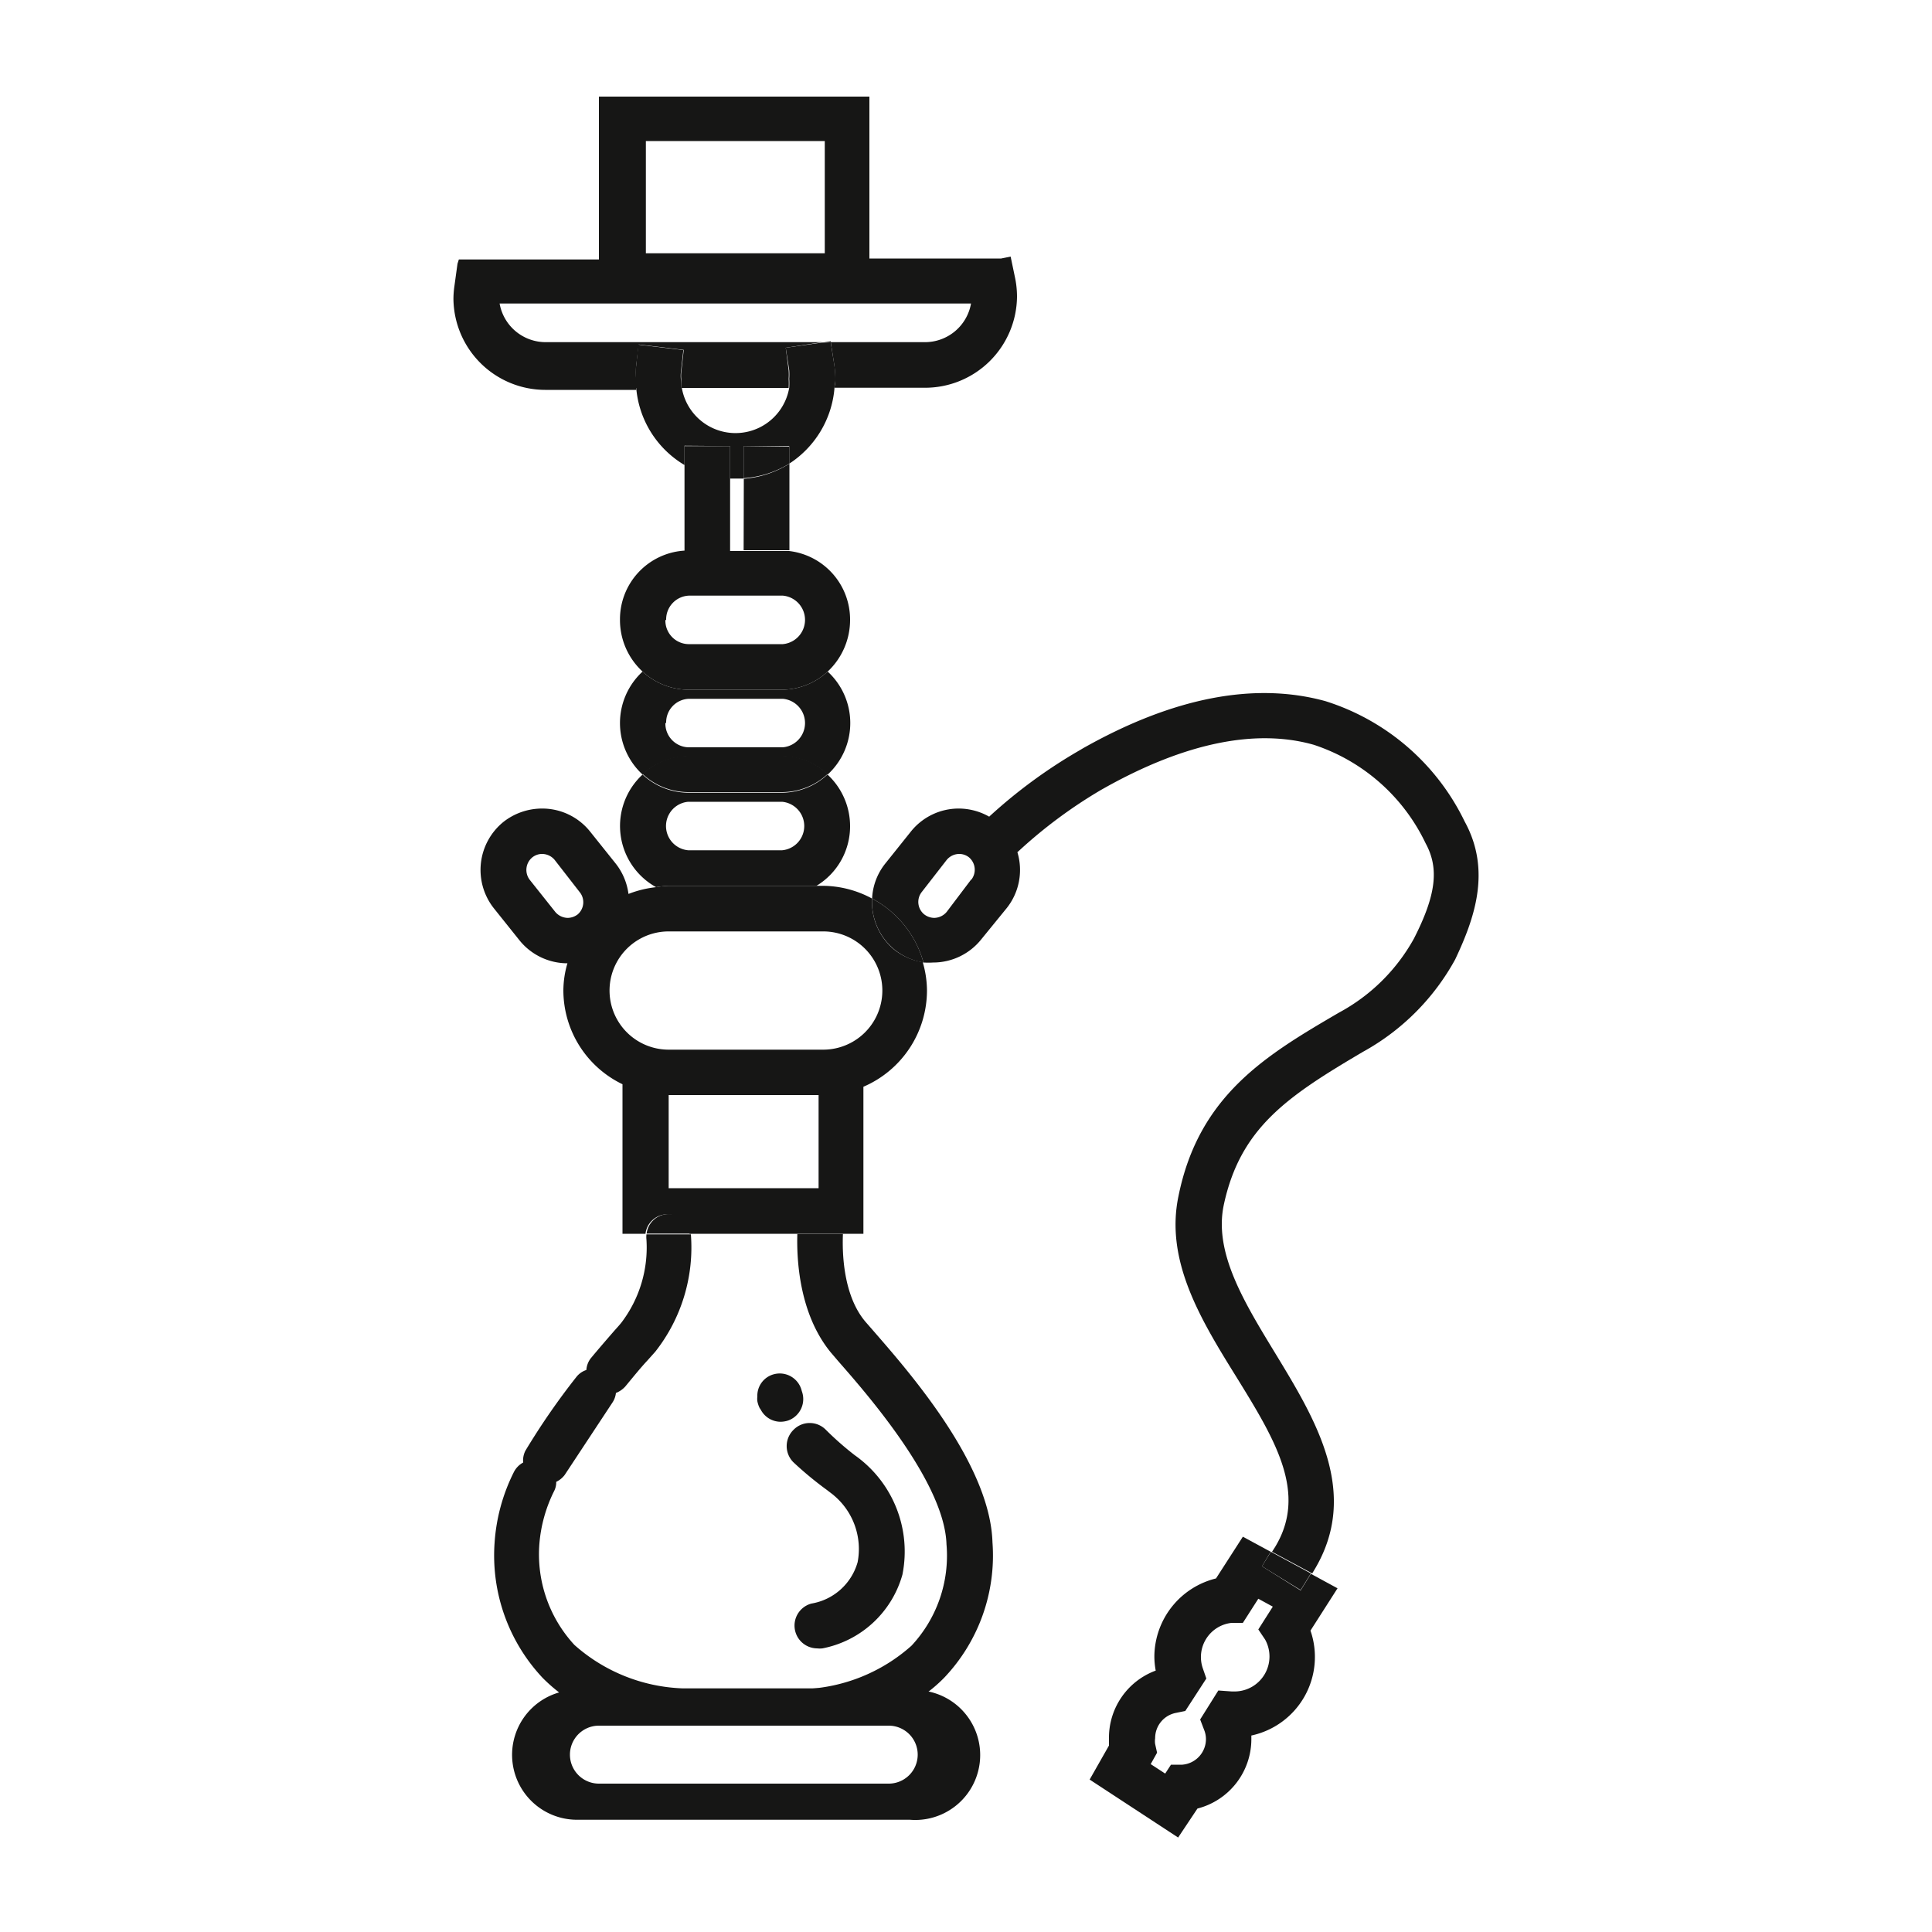 <svg id="bc0b81fc-f7e1-41d1-a9af-b457b07e01fb" data-name="Calque 3" xmlns="http://www.w3.org/2000/svg" viewBox="0 0 100 100"><defs><style>.\35 7396304-0af3-493b-beaa-07cd6b926fd3{fill:none;}.\31 944d495-ec79-4c44-8ac3-6e915575bb10{fill:#161615;}</style></defs><title>bar_picto_10</title><path class="57396304-0af3-493b-beaa-07cd6b926fd3" d="M33.92,70l-.42.47c-.32.37-.71.82-1.14,1.34a1.29,1.29,0,0,1-.48.33,1.11,1.11,0,0,1-.17.48l-2.48,3.76a1.19,1.19,0,0,1-.44.36,1,1,0,0,1-.1.46,7.45,7.45,0,0,0-.77,2.73,6.91,6.91,0,0,0,1.81,5.25,8.9,8.9,0,0,0,5.61,2.25h6.27a8.87,8.87,0,0,0,5.6-2.25A6.83,6.83,0,0,0,49,79.89c-.1-3.18-4.08-7.74-5.58-9.45L43,70c-1.67-1.95-1.8-4.78-1.76-6.1H35.75v0A8.72,8.72,0,0,1,33.92,70ZM42.74,74a15.94,15.94,0,0,0,1.47,1.21,6.1,6.1,0,0,1,2.47,6.18,5.36,5.36,0,0,1-4.14,3.82,1.33,1.33,0,0,1-.28,0A1.18,1.18,0,0,1,42,83a3,3,0,0,0,2.42-2.09,3.62,3.62,0,0,0-1.22-3.45c-.05,0-.23-.18-.37-.29a18.34,18.34,0,0,1-1.73-1.43,1.18,1.18,0,0,1,0-1.67A1.17,1.17,0,0,1,42.74,74ZM39.2,72.19v.08a1.15,1.15,0,0,1,.9-1.17,1.17,1.17,0,0,1,1.4.88v0a1.18,1.18,0,0,1-.67,1.52,1.29,1.29,0,0,1-.43.07,1.16,1.16,0,0,1-1-.62.71.71,0,0,0,.1.14.71.71,0,0,1-.1-.14l-.06-.09a1.19,1.19,0,0,1-.08-.2,1.16,1.16,0,0,1,0-.18.89.89,0,0,1,0-.23Z"/><path class="57396304-0af3-493b-beaa-07cd6b926fd3" d="M46,89.34H31a1.49,1.49,0,0,0,0,3H46a1.49,1.49,0,0,0,0-3Z"/><path class="57396304-0af3-493b-beaa-07cd6b926fd3" d="M35.62,44h4.86a1.26,1.26,0,0,0,0-2.51H35.62a1.26,1.26,0,0,0,0,2.51Z"/><path class="57396304-0af3-493b-beaa-07cd6b926fd3" d="M40.48,38.68a1.26,1.26,0,0,0,0-2.51H35.62a1.26,1.26,0,0,0,0,2.51Z"/><path class="57396304-0af3-493b-beaa-07cd6b926fd3" d="M50.26,15.73H25.86a2.42,2.42,0,0,0,2.41,2H42.56l.44-.06v.06h4.84A2.42,2.42,0,0,0,50.26,15.73Z"/><rect class="57396304-0af3-493b-beaa-07cd6b926fd3" x="33.43" y="7.3" width="9.26" height="5.8"/><path class="57396304-0af3-493b-beaa-07cd6b926fd3" d="M38.06,24.79l-.27,0v3.71h.7V24.75C38.35,24.76,38.21,24.79,38.06,24.79Z"/><path class="57396304-0af3-493b-beaa-07cd6b926fd3" d="M38.06,22.44a2.83,2.83,0,0,0,2.78-2.35H35.28A2.83,2.83,0,0,0,38.06,22.44Z"/><path class="57396304-0af3-493b-beaa-07cd6b926fd3" d="M40.48,33.34a1.26,1.26,0,0,0,0-2.51H35.62a1.26,1.26,0,0,0,0,2.51Z"/><path class="57396304-0af3-493b-beaa-07cd6b926fd3" d="M65.13,82.65l-.8,1.25-.58,0a1.78,1.78,0,0,0-1.54,2.39l.19.55-1.09,1.68-.49.1A1.33,1.33,0,0,0,59.75,90a1,1,0,0,0,0,.3l.1.45-.33.59.75.49.3-.46.58,0A1.33,1.33,0,0,0,62.42,90a1.27,1.27,0,0,0-.09-.47L62.12,89l.94-1.47.7.05h.15a1.81,1.81,0,0,0,1.57-2.69l-.35-.62.75-1.18Z"/><path class="57396304-0af3-493b-beaa-07cd6b926fd3" d="M49.63,44.2a.85.85,0,0,0-.65.31l-1.32,1.66a.83.83,0,0,0,.13,1.16.87.87,0,0,0,.51.18A.86.86,0,0,0,49,47.2l1.32-1.66a.84.84,0,0,0-.13-1.16A.81.81,0,0,0,49.63,44.2Z"/><path class="1944d495-ec79-4c44-8ac3-6e915575bb10" d="M32.92,19l.14-1.17,2.33.28-.13,1.17a1.77,1.77,0,0,0,0,.33,3.73,3.73,0,0,0,0,.47h5.56a3.73,3.73,0,0,0,0-.47,3.25,3.25,0,0,0,0-.44L40.67,18l1.89-.29H28.27a2.42,2.42,0,0,1-2.41-2h24.4a2.42,2.42,0,0,1-2.41,2H43l.17,1.1a5.16,5.16,0,0,1,.06.79c0,.16,0,.31-.05.47h4.66a4.76,4.76,0,0,0,4.8-4.71,4.81,4.81,0,0,0-.09-.93l-.24-1.15-.49.1v0H45V5h-14v8.43H24.29l-.54,0-.07.22-.16,1.16a4.89,4.89,0,0,0-.05.66,4.76,4.76,0,0,0,4.8,4.71h4.66c0-.16,0-.31,0-.47A6,6,0,0,1,32.92,19ZM33.43,7.3h9.26v5.81H33.43Z"/><polygon points="42.56 17.73 43.01 17.73 43 17.67 42.56 17.73"/><path class="1944d495-ec79-4c44-8ac3-6e915575bb10" d="M35.24,19.62a1.77,1.77,0,0,1,0-.33l.13-1.17-2.33-.28L32.92,19a6,6,0,0,0,0,.61c0,.16,0,.31,0,.47h2.35A3.73,3.73,0,0,1,35.24,19.62Z"/><path class="1944d495-ec79-4c44-8ac3-6e915575bb10" d="M37.79,23.09v1.68l.27,0c.15,0,.29,0,.43,0V23.09h2.36V24a5.17,5.17,0,0,0,2.34-3.88c0-.16.05-.31.05-.47a5.16,5.16,0,0,0-.06-.79L43,17.73h-.45L40.67,18l.18,1.16a3.25,3.25,0,0,1,0,.44,3.73,3.73,0,0,1,0,.47,2.82,2.82,0,0,1-5.56,0H32.93a5.14,5.14,0,0,0,2.5,4v-1Z"/><path class="1944d495-ec79-4c44-8ac3-6e915575bb10" d="M38.49,28.48h2c.12,0,.24,0,.37,0V24a5.16,5.16,0,0,1-2.36.78Z"/><path class="1944d495-ec79-4c44-8ac3-6e915575bb10" d="M40.48,39.15a3.47,3.47,0,0,1,2.36.94,3.62,3.62,0,0,0,0-5.33,3.52,3.52,0,0,1-2.36.94H35.62a3.52,3.52,0,0,1-2.36-.94,3.62,3.62,0,0,0,0,5.33,3.47,3.47,0,0,1,2.36-.94Zm-6-1.73a1.22,1.22,0,0,1,1.18-1.25h4.86a1.26,1.26,0,0,1,0,2.51H35.62A1.23,1.23,0,0,1,34.44,37.42Z"/><path class="1944d495-ec79-4c44-8ac3-6e915575bb10" d="M42.26,45.85A3.6,3.6,0,0,0,44,42.76a3.64,3.64,0,0,0-1.17-2.67,3.47,3.47,0,0,1-2.36.94H35.62a3.47,3.47,0,0,1-2.36-.94,3.62,3.62,0,0,0,.7,5.83,4.62,4.62,0,0,1,.65-.07ZM35.62,41.5h4.86a1.26,1.26,0,0,1,0,2.51H35.62a1.26,1.26,0,0,1,0-2.51Z"/><path class="1944d495-ec79-4c44-8ac3-6e915575bb10" d="M38.49,23.09v1.66A5.16,5.16,0,0,0,40.85,24v-.88Z"/><path class="1944d495-ec79-4c44-8ac3-6e915575bb10" d="M40.48,35.7a3.52,3.52,0,0,0,2.36-.94A3.66,3.66,0,0,0,44,32.09a3.57,3.57,0,0,0-3.16-3.57c-.13,0-.25,0-.37,0H37.79V23.09H35.43V28.5a3.56,3.56,0,0,0-3.34,3.59,3.62,3.62,0,0,0,1.17,2.67,3.52,3.52,0,0,0,2.36.94Zm-6-3.61a1.23,1.23,0,0,1,1.18-1.26h4.86a1.26,1.26,0,0,1,0,2.51H35.62A1.22,1.22,0,0,1,34.44,32.09Z"/><path class="1944d495-ec79-4c44-8ac3-6e915575bb10" d="M40.48,41a3.47,3.47,0,0,0,2.36-.94,3.47,3.47,0,0,0-2.36-.94H35.62a3.47,3.47,0,0,0-2.36.94,3.47,3.47,0,0,0,2.36.94Z"/><path class="1944d495-ec79-4c44-8ac3-6e915575bb10" d="M45.14,46.51a3.2,3.2,0,0,0,1.18,2.66,3.24,3.24,0,0,0,1.48.65A5.38,5.38,0,0,0,45.14,46.51Z"/><path class="1944d495-ec79-4c44-8ac3-6e915575bb10" d="M39.24,72.68a1.19,1.19,0,0,0,.08.2l.06.09a1.16,1.16,0,0,0,1,.62,1.29,1.29,0,0,0,.43-.07A1.18,1.18,0,0,0,41.5,72v0a1.17,1.17,0,0,0-1.4-.88,1.15,1.15,0,0,0-.9,1.17.89.89,0,0,0,0,.23A1.16,1.16,0,0,0,39.24,72.68Z"/><path class="1944d495-ec79-4c44-8ac3-6e915575bb10" d="M75.81,42.52a12,12,0,0,0-7.21-6.23c-3.64-1-7.86-.21-12.56,2.45l-.15.09a26.47,26.47,0,0,0-4.69,3.44h0a3.21,3.21,0,0,0-1.57-.42,3.17,3.17,0,0,0-2.49,1.2L45.82,44.7a3.12,3.12,0,0,0-.68,1.81,5.38,5.38,0,0,1,2.66,3.31,4.21,4.21,0,0,0,.5,0,3.19,3.19,0,0,0,2.49-1.2L52.11,47a3.17,3.17,0,0,0,.55-2.89l.1-.09A24.83,24.83,0,0,1,57,40.88l.16-.09C61.33,38.45,65,37.7,68,38.55a9.81,9.81,0,0,1,5.79,5.1c.71,1.3.54,2.69-.61,4.94a9.66,9.66,0,0,1-3.87,3.82C65.56,54.6,62.06,56.67,61,61.9c-.71,3.36,1.16,6.42,3,9.38,2,3.24,3.69,6,2,8.79l-.16.25,2.08,1.12.09-.15c2.43-4,.07-7.83-2-11.24-1.64-2.69-3.18-5.22-2.67-7.67.85-4,3.29-5.63,7.21-7.94a12.08,12.08,0,0,0,4.77-4.78C76.31,47.56,77.21,45.07,75.81,42.52Zm-25.54,3L49,47.2a.86.86,0,0,1-.65.31.87.87,0,0,1-.51-.18.83.83,0,0,1-.13-1.16L49,44.51a.85.85,0,0,1,.65-.31.81.81,0,0,1,.51.18A.84.84,0,0,1,50.27,45.54Z"/><path class="1944d495-ec79-4c44-8ac3-6e915575bb10" d="M43,70l.41.48c1.5,1.71,5.48,6.27,5.58,9.45a6.83,6.83,0,0,1-1.81,5.25,8.87,8.87,0,0,1-5.6,2.25H47.1a3.12,3.12,0,0,1,.93.15,7.6,7.6,0,0,0,.85-.75,9.18,9.18,0,0,0,2.49-7c-.12-4-4.2-8.69-6.15-10.93l-.41-.47c-1.18-1.37-1.22-3.62-1.18-4.56H41.27C41.23,65.18,41.36,68,43,70Z"/><path class="1944d495-ec79-4c44-8ac3-6e915575bb10" d="M65.32,81.07l.45-.75-1.44-.78L62.94,81.7a4.19,4.19,0,0,0-3.19,4,3.94,3.94,0,0,0,.07.77A3.7,3.7,0,0,0,57.4,90c0,.11,0,.23,0,.35l-1,1.76,4.58,3,1-1.5A3.71,3.71,0,0,0,64.77,90v-.17a4.16,4.16,0,0,0,3.06-5.43l1.4-2.19-1.38-.75-.53.86Zm.16,3.79a1.81,1.81,0,0,1-1.57,2.69h-.15l-.7-.05L62.12,89l.21.55a1.27,1.27,0,0,1,.09.47,1.33,1.33,0,0,1-1.23,1.32l-.58,0-.3.46-.75-.49.33-.59-.1-.45a1,1,0,0,1,0-.3,1.33,1.33,0,0,1,1.07-1.31l.49-.1,1.09-1.68-.19-.55A1.78,1.78,0,0,1,63.75,84l.58,0,.8-1.25.75.41-.75,1.18Z"/><polygon class="1944d495-ec79-4c44-8ac3-6e915575bb10" points="65.32 81.07 67.32 82.3 67.85 81.44 65.78 80.32 65.32 81.07"/><rect class="57396304-0af3-493b-beaa-07cd6b926fd3" x="34.61" y="56.68" width="7.77" height="4.82"/><path class="57396304-0af3-493b-beaa-07cd6b926fd3" d="M42.61,48.21h-8a3.06,3.06,0,1,0,0,6.12h8a3.06,3.06,0,1,0,0-6.12Z"/><path class="57396304-0af3-493b-beaa-07cd6b926fd3" d="M28.71,44.51a.85.85,0,0,0-.65-.31.81.81,0,0,0-.51.18.84.84,0,0,0-.13,1.16l1.32,1.66a.86.86,0,0,0,.65.31.87.87,0,0,0,.51-.18A.83.83,0,0,0,30,46.17Z"/><path class="1944d495-ec79-4c44-8ac3-6e915575bb10" d="M34.47,62.85a1.14,1.14,0,0,0-1,1h2.3A1.17,1.17,0,0,0,34.47,62.85Z"/><path class="1944d495-ec79-4c44-8ac3-6e915575bb10" d="M41.61,87.39H35.34a8.9,8.9,0,0,1-5.61-2.25,6.91,6.91,0,0,1-1.81-5.25,7.45,7.45,0,0,1,.77-2.73,1,1,0,0,0,.1-.46,1.19,1.19,0,0,0,.44-.36l2.48-3.76a1.11,1.11,0,0,0,.17-.48,1.29,1.29,0,0,0,.48-.33c.43-.52.82-1,1.14-1.34l.42-.47a8.72,8.72,0,0,0,1.84-6.07v0h-2.3a1.24,1.24,0,0,0,0,.27,6.42,6.42,0,0,1-1.29,4.29c-.11.14-.25.29-.4.46-.33.38-.73.84-1.18,1.38a1.11,1.11,0,0,0-.24.62,1.09,1.09,0,0,0-.5.34,36.8,36.8,0,0,0-2.65,3.83,1.1,1.1,0,0,0-.12.62,1.14,1.14,0,0,0-.48.49,9.54,9.54,0,0,0-1,3.66,9.25,9.25,0,0,0,2.49,7,8.6,8.6,0,0,0,.85.75,3.36,3.36,0,0,0,.93,6.59H47.1A3.36,3.36,0,0,0,48,87.54a3.12,3.12,0,0,0-.93-.15ZM46,92.32H31a1.49,1.49,0,0,1,0-3H46a1.49,1.49,0,0,1,0,3Z"/><path class="1944d495-ec79-4c44-8ac3-6e915575bb10" d="M41.07,75.69a18.34,18.34,0,0,0,1.73,1.43c.14.11.32.24.37.29a3.62,3.62,0,0,1,1.22,3.45A3,3,0,0,1,42,83a1.18,1.18,0,0,0,.29,2.32,1.33,1.33,0,0,0,.28,0,5.36,5.36,0,0,0,4.14-3.82,6.1,6.1,0,0,0-2.47-6.18A15.94,15.94,0,0,1,42.74,74a1.17,1.17,0,0,0-1.66,0A1.18,1.18,0,0,0,41.07,75.69Z"/><path class="1944d495-ec79-4c44-8ac3-6e915575bb10" d="M45.14,46.51a5.41,5.41,0,0,0-2.53-.66h-8a4.62,4.62,0,0,0-.65.07,5.55,5.55,0,0,0-1.43.35,3.2,3.2,0,0,0-.66-1.57l-1.32-1.65a3.17,3.17,0,0,0-2.49-1.2,3.24,3.24,0,0,0-2,.69,3.2,3.2,0,0,0-.5,4.47l1.32,1.65a3.19,3.19,0,0,0,2.49,1.2h0a5.06,5.06,0,0,0-.21,1.41,5.4,5.4,0,0,0,3.06,4.85v7.74h1.19a1.14,1.14,0,0,1,1-1,1.17,1.17,0,0,1,1.28,1h9V56.25a5.43,5.43,0,0,0,3.29-5,5.29,5.29,0,0,0-.22-1.45,3.24,3.24,0,0,1-1.48-.65A3.2,3.2,0,0,1,45.14,46.51Zm-15.24.82a.87.87,0,0,1-.51.18.86.86,0,0,1-.65-.31l-1.32-1.66a.84.84,0,0,1,.13-1.16.81.81,0,0,1,.51-.18.85.85,0,0,1,.65.31L30,46.17A.83.83,0,0,1,29.9,47.33ZM42.37,61.5H34.61V56.68h7.76Zm.24-7.17h-8a3.06,3.06,0,1,1,0-6.12h8a3.06,3.06,0,1,1,0,6.12Z"/></svg>